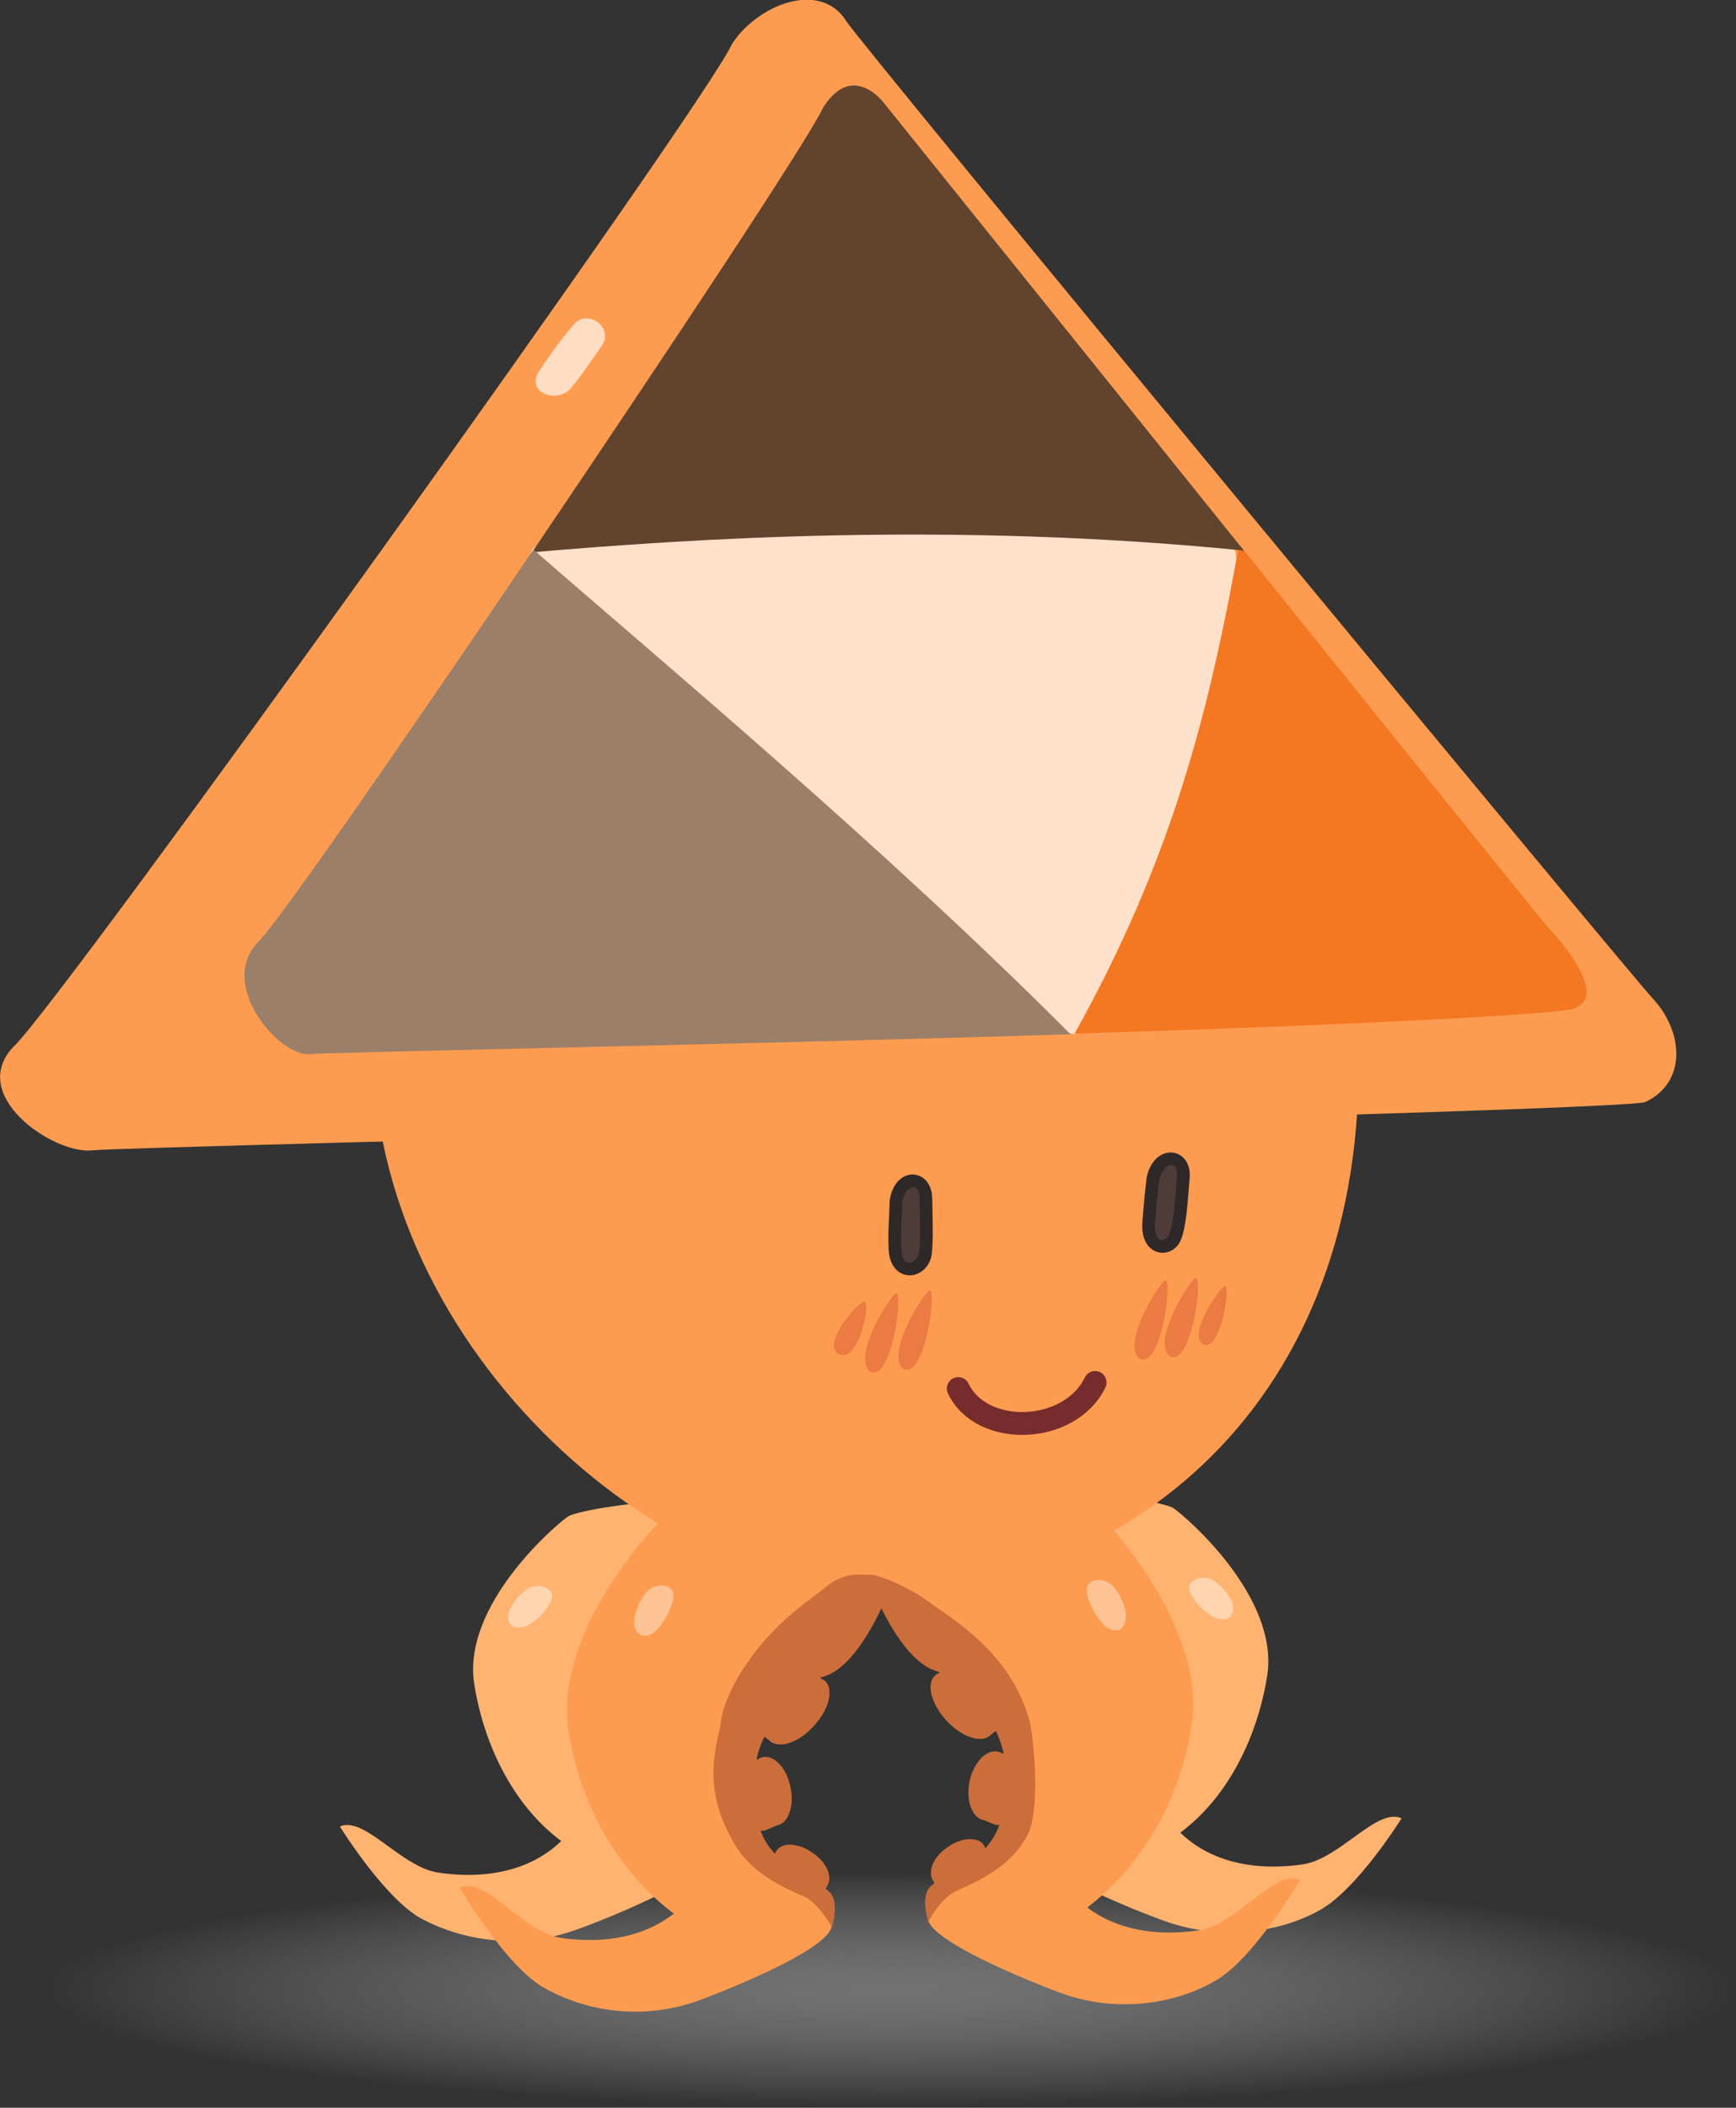 <svg xmlns="http://www.w3.org/2000/svg" xmlns:xlink="http://www.w3.org/1999/xlink" viewBox="0 0 50.87 61.75">
  <rect x="0" y="0" width="50.87" height="61.75" fill="#333333" stroke="none"/>
  <defs/>
  <defs>
    <radialGradient id="b" cx="56.46" cy="167.69" r="20.58" fx="56.46" fy="167.69" gradientTransform="matrix(1.203 0 0 .167 35.57 133.88)" gradientUnits="userSpaceOnUse" xlink:href="#a"/>
    <linearGradient id="a">
      <stop offset="0" stop-color="#838383"/>
      <stop offset="1" stop-color="#bfbfbf" stop-opacity="0"/>
    </linearGradient>
  </defs>
  <g transform="translate(-77.37 -103.6)">
    <ellipse cx="103.49" cy="161.91" fill="url(#b)" color="#000" opacity=".79" overflow="visible" paint-order="markers stroke fill" rx="24.76" ry="3.44" style="isolation:auto;mix-blend-mode:normal;solid-color:#000;solid-opacity:1;marker:none"/>
    <path fill="#ffb370" fill-rule="evenodd" d="M118.44 156.87c-.72-.33-1.8 1.19-2.9 1.35-1.09.16-2.96.13-4.04-1.48-1.09-1.6-3.93.32-4.1.83-.19.5 2.5 1.74 4.13 2.32 1.63.58 3.37.32 4.53-.34 1.1-.62 2.38-2.68 2.38-2.68z"/>
    <path fill="#ffb370" fill-rule="evenodd" d="M108.57 151.46c-.83-.07-1.5-1.48-1.7-1.94-.18-.45 1.5-1.94 1.8-2.11.3-.17 2.77.17 3.08.37.31.2 3.13 2.59 2.75 4.93-.38 2.35-1.7 4.44-3.62 5.17-.9.35-2.94.53-3.13-.89-.07-.54 1.99-.72 2.25-2.12.3-1.57-.03-2.3-1.43-3.4z"/>
    <path fill="#fffdfb" fill-opacity=".46" fill-rule="evenodd" d="M112.3 150.35c.12.21.3.41.54.57.13.09.3.14.43.11.07 0 .13-.04.16-.09.1-.13.1-.3.01-.47-.1-.2-.26-.38-.46-.54a.6.6 0 00-.5-.09c-.17.05-.3.17-.26.33.01.06.04.14.08.18z"/>
    <path fill="#ffb370" fill-rule="evenodd" d="M87.33 157.11c.72-.32 1.8 1.2 2.89 1.35 1.1.17 2.97.13 4.05-1.47 1.08-1.6 3.93.31 4.1.82.18.51-2.5 1.75-4.13 2.33a5.66 5.66 0 01-4.54-.34c-1.09-.62-2.37-2.69-2.37-2.69z"/>
    <path fill="#ffb370" fill-rule="evenodd" d="M97.2 151.7c.83-.06 1.5-1.47 1.69-1.93.19-.46-1.5-1.95-1.8-2.12-.3-.17-2.76.17-3.08.38-.3.2-3.13 2.58-2.74 4.93.38 2.34 1.7 4.43 3.62 5.17.9.34 2.93.53 3.12-.9.07-.54-1.98-.71-2.24-2.11-.3-1.57.03-2.31 1.42-3.41z"/>
    <path fill="#fffdfb" fill-opacity=".46" fill-rule="evenodd" d="M93.47 150.6c-.12.21-.31.4-.55.57a.59.59 0 01-.43.1c-.07 0-.13-.03-.16-.08-.1-.13-.09-.3 0-.47.09-.2.25-.38.45-.54a.6.6 0 01.5-.1c.18.05.3.18.26.33a.53.53 0 01-.07.19z"/>
    <path fill="#fd9c50" d="M116.64 129.83c2.32 11.27-3.1 18.71-11.26 20.32-7.24 1.43-16.24-5.91-17.02-14.66-.61-6.88 3.53-12.01 11.75-13.3 8-1.25 15.5 2.66 16.53 7.64z" color="#000" overflow="visible" paint-order="markers stroke fill" style="isolation:auto;mix-blend-mode:normal;solid-color:#000;solid-opacity:1;marker:none"/>
    <path fill="#fd9c50" fill-rule="evenodd" d="M98.82 104.89c.72-1.13 2.58-1.9 3.35-.67.46.73 22.95 27.91 23.62 28.62.92.98 1.02 2.48-.22 3.05-1.25.3-44.38 1.29-45.5 1.41-1.11.13-3.73-1.63-2.26-3.08 1.48-1.45 20.14-27.43 21.01-29.33z"/>
    <path fill="#ffddc2" fill-rule="evenodd" d="M95 113.74c-.39.55-.67.97-.92 1.25-.39.44-1.37.12-.88-.57.25-.37.58-.84.98-1.31.4-.48 1.2.08.82.63z"/>
    <path fill="#fd9c50" fill-rule="evenodd" d="M101.23 152.73c.95-.07 1.72-1.8 1.94-2.37.22-.56-1.67-2.44-2.01-2.66-.34-.22-3.79-.07-4.14.18-.36.24-3.4 3.44-3 6.36.42 2.92 2.22 5.23 4.38 6.18 1.03.45 2.91 1 3.14-.76.08-.67-1.68-.98-1.97-2.72-.32-1.96.06-2.87 1.66-4.2z"/>
    <path fill="#fd9c50" fill-rule="evenodd" d="M90.84 158.9c.74-.36 1.84 1.29 2.95 1.47 1.12.17 3.03.13 4.13-1.61 1.1-1.75 3.63.63 3.81 1.18.18.56-2.17 1.62-3.84 2.25a5.45 5.45 0 01-4.62-.38c-1.12-.67-2.43-2.91-2.43-2.91z"/>
    <path fill="#cb6e3b" d="M102.18 149.77c-.46.15-.44.21-1.18.76-1.77 1.33-2.44 2.91-2.5 3.48-.06.56-.62 1.81.31 3.46.53 1.06 1.63 1.46 2.2 1.73.34.21.65.69.74.87.03-.14.26-.89-.19-1.13l.05-.08v-.02a.35.35 0 00.04-.07v-.01c.09-.28-.12-.66-.5-.9a1.2 1.2 0 00-.62-.22c-.2 0-.34.07-.42.2a.36.36 0 00-.03.07c-.18-.2-.33-.41-.42-.68h.12l.37-.16h.02c.03 0 .06-.02.08-.04h.02c.26-.17.37-.64.25-1.13-.11-.48-.42-.83-.72-.83a.36.36 0 00-.2.06l-.06.02c.05-.24.12-.46.23-.67l.14.1.02.03.08.05h.01c.3.15.81-.06 1.2-.5.45-.48.59-1.08.32-1.32a.37.37 0 00-.09-.05l-.04-.05c.94-.17 1.7-1.8 1.93-2.34.1-.26.13-.12-.32-.64 0 0-.58-.07-.84.01z" color="#000" overflow="visible" paint-order="markers stroke fill" style="isolation:auto;mix-blend-mode:normal;solid-color:#000;solid-opacity:1;marker:none"/>
    <path fill="#ffddc2" fill-opacity=".6" fill-rule="evenodd" d="M97.07 150.54c-.07.25-.2.51-.4.75-.1.12-.24.22-.39.23-.07 0-.14 0-.18-.05-.13-.1-.17-.3-.13-.5.04-.23.16-.47.31-.69a.6.6 0 01.48-.23c.18 0 .34.1.34.27 0 .07 0 .16-.03.22z"/>
    <path fill="#fd9c50" fill-rule="evenodd" d="M105.09 152.57c-.95-.07-1.73-1.8-1.94-2.37-.22-.56 1.67-2.44 2.01-2.66.34-.22 3.78-.07 4.14.17.36.25 3.4 3.45 3 6.37-.42 2.91-2.22 5.23-4.38 6.18-1.03.45-2.91.99-3.14-.77-.09-.67 1.68-.98 1.97-2.72.31-1.95-.06-2.86-1.66-4.2z"/>
    <path fill="#fd9c50" fill-rule="evenodd" d="M115.46 158.68c-.74-.35-1.84 1.3-2.95 1.47-1.11.17-3.03.14-4.13-1.6-1.1-1.75-3.63.62-3.81 1.18-.18.55 2.17 1.61 3.84 2.24 1.67.63 3.44.34 4.62-.37 1.12-.67 2.43-2.92 2.43-2.92z"/>
    <path fill="#cb6e3b" d="M104 150.16c.37.2.3.17 1.03.68 1.96 1.35 2.3 2.52 2.52 3.2.12.67.3 2.42-.04 3.26-.53 1.07-1.63 1.46-2.2 1.74-.35.21-.65.68-.74.87-.03-.15-.27-.89.18-1.13l-.04-.09-.01-.01a.35.35 0 01-.03-.08c-.09-.28.12-.66.49-.9.2-.14.43-.22.63-.22s.34.06.42.19l.03.08c.18-.2.32-.42.41-.68l-.11-.01-.37-.15h-.03a.41.41 0 01-.08-.04c-.27-.17-.38-.64-.27-1.13.12-.48.43-.83.73-.83a.36.36 0 01.2.05l.06.02a2.75 2.75 0 00-.23-.67l-.14.11-.02.02a.37.37 0 01-.08.05l-.01.01c-.3.14-.81-.07-1.2-.5-.45-.49-.6-1.08-.32-1.32a.37.37 0 01.08-.06l.05-.04c-.94-.17-1.71-1.8-1.93-2.35-.1-.25-.72.06-.27-.46.13-.15.9.17 1.3.4z" color="#000" overflow="visible" paint-order="markers stroke fill" style="isolation:auto;mix-blend-mode:normal;solid-color:#000;solid-opacity:1;marker:none"/>
    <path fill="#ffddc2" fill-opacity=".6" fill-rule="evenodd" d="M109.25 150.38c.06.25.2.5.39.74.1.13.25.23.4.24.07 0 .14 0 .18-.05.13-.11.16-.3.13-.5a1.74 1.74 0 00-.32-.69.6.6 0 00-.48-.23c-.17 0-.33.1-.33.27 0 .07 0 .16.03.22z"/>
    <g fill="#4e3b3a" fill-rule="evenodd" stroke="#2f2828" stroke-width=".37">
      <path d="M127.44 153.53c.03-.83.79-.95.86-.27.07.69.13 1.2.12 1.6-.02.6-.82.87-.9 0-.06-.45-.05-.87-.08-1.33zM134.85 151.74c.11-.82.88-.87.88-.18 0 .7.02 1.4-.1 1.79-.12.44-.8.55-.8-.32 0-.46 0-.82.02-1.29z" transform="matrix(.997 .145 -.081 .992 -11 -31.95)"/>
    </g>
    <g fill="#d35034" fill-opacity=".44" fill-rule="evenodd">
      <path d="M101.92 143.26c-.42-.33.44-1.32.73-1.52.3-.2-.1 1.88-.73 1.52zM102.84 143.76c-.44-.44.45-1.94.75-2.25.3-.31-.08 2.71-.75 2.25zM103.81 143.68c-.43-.44.46-1.94.76-2.25.3-.31-.09 2.71-.76 2.25z"/>
    </g>
    <g fill="#d35034" fill-opacity=".44" fill-rule="evenodd">
      <path d="M110.73 143.38c-.43-.44.45-1.94.75-2.25.3-.3-.08 2.72-.75 2.25z"/>
      <path d="M111.62 143.31c-.44-.44.45-1.94.75-2.25.3-.31-.08 2.72-.75 2.25zM112.6 142.97c-.37-.34.38-1.45.63-1.68.25-.23-.08 2.04-.64 1.68z"/>
    </g>
    <path fill="none" stroke="#762c2c" stroke-linecap="round" stroke-width=".67" d="M109.46 144.1c-.73 1.52-3.32 1.62-4.01.18"/>
    <g fill-rule="evenodd" opacity=".7">
      <path fill="#fff" d="M92.96 119.7c2.33-1.93 19.72-1.1 20.54-.09.81 1-3.23 14.2-4.63 14.28-1.39.1-17.29-11.48-15.9-14.2z"/>
      <path fill="#f1680d" d="M113.68 119.55c-.89 4.96-1.97 9.21-4.82 14.33 9.08-.28 14.01-.58 14.54-.71 1.04-.25.1-1.58-.67-2.41-.26-.29-4.58-5.65-9.05-11.21z"/>
      <path fill="#211f20" d="M102.54 106.12c-.34-.07-.7.09-1.05.63-.38.85-4.5 7.07-8.53 13.03 4.67-.4 12.29-.91 20.86-.05l-10.57-13.14c-.2-.24-.45-.42-.71-.47z"/>
      <path fill="#737373" d="M93 119.7c-3.75 5.54-7.45 10.88-8.05 11.48-1.24 1.24.6 3.41 1.52 3.3.46-.05 13.43-.3 22.27-.58-5.48-5.5-12.19-11.1-15.74-14.2z"/>
    </g>
  </g>
</svg>
